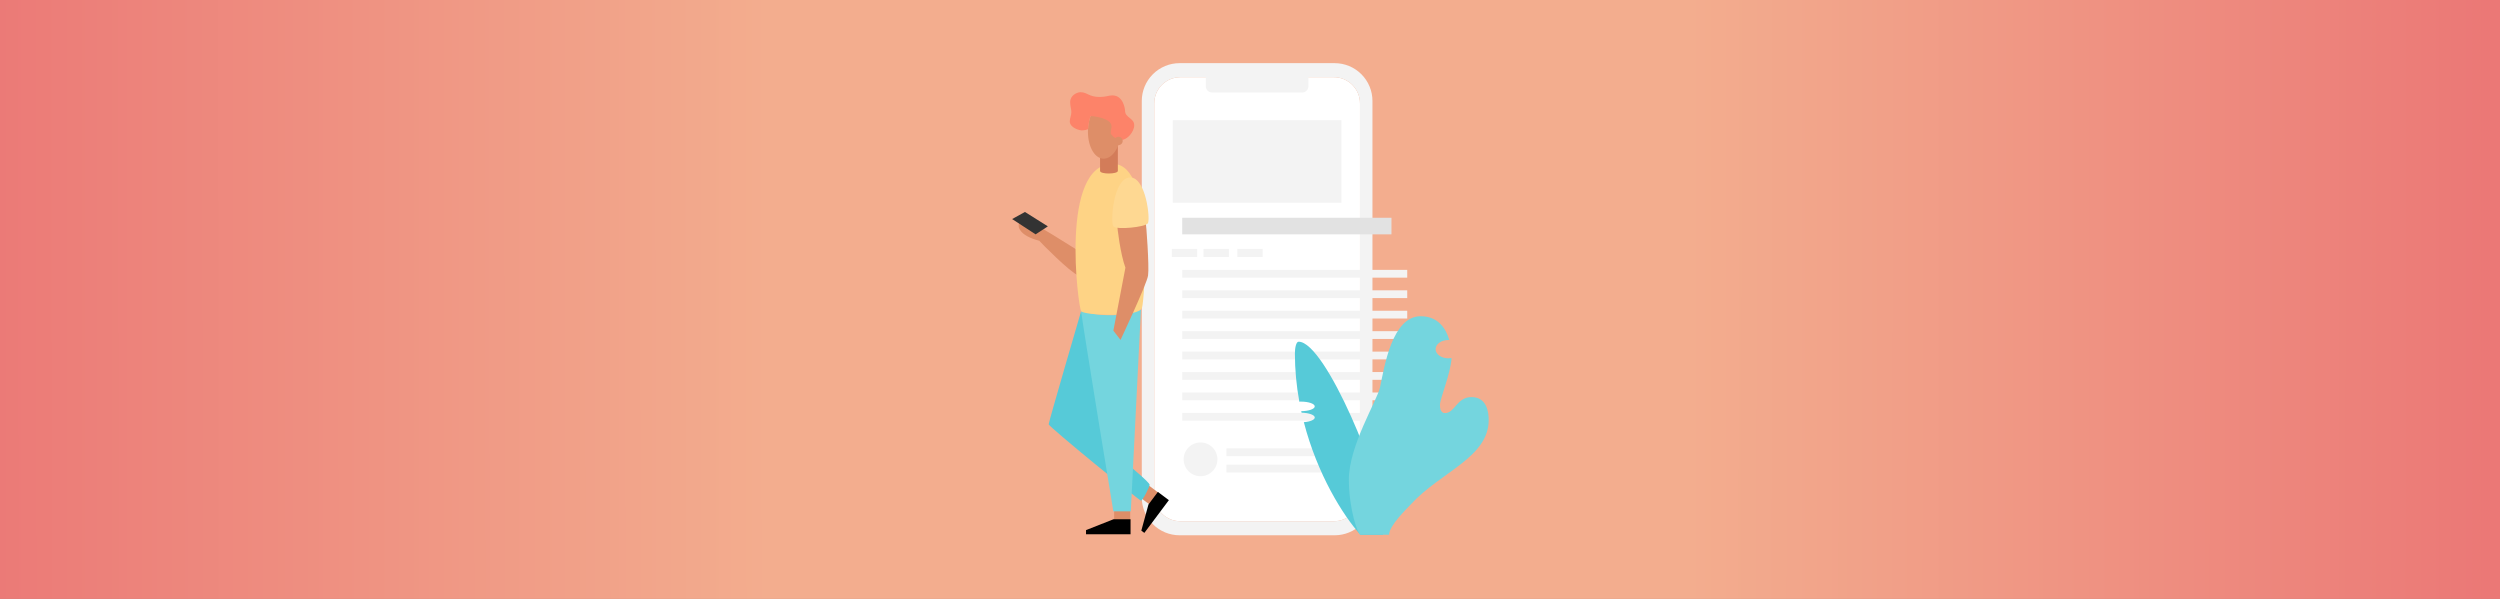 <?xml version="1.0" encoding="UTF-8"?><svg xmlns="http://www.w3.org/2000/svg" width="2880" height="690" viewBox="0 0 2880 690" fill="none"><rect x="0" y="0" width="2880" height="690" fill="#808080" stroke="none"/><g clip-path="url(#clip0_2140_479)"><rect width="2880" height="690" fill="url(#paint0_radial_2140_479)"/><path d="M1566.69 342.933V570.376C1566.69 578.358 1563.52 586.012 1557.87 591.656C1552.23 597.3 1544.57 600.47 1536.59 600.47H1359.79C1351.81 600.47 1344.16 597.3 1338.51 591.656C1332.87 586.012 1329.7 578.358 1329.7 570.376V119.041C1329.7 111.06 1332.87 103.406 1338.51 97.763C1344.16 92.12 1351.81 88.948 1359.79 88.947H1536.59C1544.57 88.948 1552.23 92.12 1557.87 97.763C1563.52 103.406 1566.69 111.06 1566.69 119.041V342.933Z" fill="white"/><path d="M1500.09 77.068H1396.29C1392.32 77.068 1389.09 80.294 1389.09 84.273V99.375C1389.09 103.355 1392.32 106.58 1396.29 106.58H1500.09C1504.07 106.58 1507.29 103.355 1507.29 99.375V84.273C1507.29 80.294 1504.07 77.068 1500.09 77.068Z" fill="#F3F3F3"/><path d="M1537.5 72.75H1358.88C1347.33 72.757 1336.25 77.351 1328.09 85.521C1319.92 93.691 1315.33 104.769 1315.33 116.319V573.076C1315.33 584.626 1319.92 595.704 1328.09 603.874C1336.25 612.044 1347.33 616.638 1358.88 616.645H1537.5C1549.06 616.645 1560.14 612.055 1568.31 603.884C1576.48 595.713 1581.07 584.631 1581.07 573.076V116.319C1581.07 104.764 1576.48 93.682 1568.31 85.511C1560.14 77.34 1549.06 72.75 1537.5 72.75ZM1566.69 342.933V570.376C1566.69 578.358 1563.52 586.012 1557.87 591.656C1552.23 597.3 1544.58 600.47 1536.59 600.47H1359.79C1351.81 600.47 1344.16 597.3 1338.51 591.656C1332.87 586.012 1329.7 578.358 1329.7 570.376V119.042C1329.7 111.061 1332.87 103.407 1338.51 97.763C1344.16 92.12 1351.81 88.949 1359.79 88.948H1536.59C1544.58 88.949 1552.23 92.12 1557.87 97.763C1563.52 103.407 1566.69 111.061 1566.69 119.042V342.933Z" fill="#F3F3F3"/><path d="M1545.34 138.434H1351.04V233.584H1545.34V138.434Z" fill="#F3F3F3"/><path d="M1621.13 310.904H1361.91V319.856H1621.13V310.904Z" fill="#F3F3F3"/><path d="M1621.13 334.445H1361.91V343.397H1621.13V334.445Z" fill="#F3F3F3"/><path d="M1621.13 357.98H1361.91V366.932H1621.13V357.98Z" fill="#F3F3F3"/><path d="M1621.13 381.52H1361.91V390.471H1621.13V381.52Z" fill="#F3F3F3"/><path d="M1621.13 405.061H1361.91V414.012H1621.13V405.061Z" fill="#F3F3F3"/><path d="M1621.13 428.6H1361.91V437.551H1621.13V428.6Z" fill="#F3F3F3"/><path d="M1621.13 452.141H1361.91V461.092H1621.13V452.141Z" fill="#F3F3F3"/><path d="M1621.13 475.68H1361.91V484.631H1621.13V475.68Z" fill="#F3F3F3"/><path d="M1593.18 516.508H1412.84V525.459H1593.18V516.508Z" fill="#F3F3F3"/><path d="M1611.65 535.328H1412.84V544.279H1611.65V535.328Z" fill="#F3F3F3"/><path d="M1379.18 286.76H1349.91V296.055H1379.18V286.76Z" fill="#F3F3F3"/><path d="M1415.68 286.76H1386.41V296.055H1415.68V286.76Z" fill="#F3F3F3"/><path d="M1454.63 286.76H1425.37V296.055H1454.63V286.76Z" fill="#F3F3F3"/><path d="M1383.02 548.614C1393.76 548.614 1402.47 539.903 1402.47 529.157C1402.47 518.412 1393.76 509.701 1383.02 509.701C1372.27 509.701 1363.56 518.412 1363.56 529.157C1363.56 539.903 1372.27 548.614 1383.02 548.614Z" fill="#F3F3F3"/><path d="M1602.96 250.867H1361.91V269.975H1602.96V250.867Z" fill="#E2E2E2"/><path d="M1322.53 558.602L1312.33 572.213L1324.48 581.307L1334.67 567.697L1322.53 558.602Z" fill="#DE8E68"/><path d="M1302.01 587.5H1283.5V599.559H1302.01V587.5Z" fill="#DE8E68"/><path d="M1245.46 358.48C1245.46 358.48 1208.05 486.218 1208.05 488.808C1208.05 491.397 1312.45 576.711 1314.38 576.711C1316.32 576.711 1324.35 561.128 1324.35 558.419C1324.35 555.71 1299.5 535.209 1299.5 535.209L1245.46 358.48Z" fill="#56CAD8"/><path d="M1302.76 587.765L1314.37 356.385C1308.92 360.299 1280.83 368.301 1245.46 358.479C1247.91 378.793 1282.58 589.021 1282.58 589.021H1302.65L1302.76 587.765Z" fill="#74D5DE"/><path d="M1243.47 289.611C1238.79 287.049 1189.1 254.182 1180.97 254.182C1172.84 254.182 1173.51 258.976 1173.51 260.424C1173.51 261.872 1174.5 271.452 1197.23 277.355C1199.24 279.807 1232.43 313.449 1242.35 317.459C1242.46 306.876 1243.47 289.611 1243.47 289.611Z" fill="#DE8E68"/><path d="M1282.09 188.76C1220.4 188.76 1242.07 353.737 1245.45 358.481C1248.84 363.224 1311.78 366.465 1315.64 354.415C1318.21 346.44 1331.37 188.76 1282.09 188.76Z" fill="#FED385"/><path d="M1193.01 269.971L1165.97 252.344L1180.75 244.172L1207.12 260.768L1193.01 269.971Z" fill="#333333"/><path d="M1287.03 257.734C1286.91 262.318 1290.84 293.406 1296.48 308.348C1294.34 319.348 1282.6 380.916 1282.6 380.916L1290.85 391.586C1290.85 391.586 1321.04 327.483 1322.57 317.46C1324.09 307.436 1320.43 257.734 1319.82 255.296C1319.2 252.858 1287.03 257.734 1287.03 257.734Z" fill="#DE8E68"/><path d="M1301.82 204.444C1320.23 204.041 1325.41 252.968 1322.31 257.313C1319.2 261.658 1286.41 264.971 1282.68 260.833C1278.95 256.694 1282.33 204.87 1301.82 204.444Z" fill="#FED892"/><path d="M1287.76 164.664H1267.26V196.876C1267.26 201.001 1287.76 200.758 1287.76 196.876V164.664Z" fill="#D37C59"/><path d="M1291.97 150.726C1293.01 132.413 1285.22 117.077 1274.57 116.47C1263.92 115.863 1254.44 130.216 1253.4 148.528C1252.35 166.841 1260.14 182.177 1270.8 182.784C1281.45 183.391 1290.93 169.038 1291.97 150.726Z" fill="#DE8E68"/><path d="M1232.38 139.667C1232.38 136.459 1234.21 132.792 1234.21 129.126C1234.21 125.917 1232.83 122.251 1232.83 117.667C1232.83 109.876 1240.62 106.209 1244.75 106.209C1252.54 106.209 1254.38 111.709 1266.75 111.709C1274.08 111.709 1277.29 109.876 1281.42 109.876C1294.25 109.876 1296.08 125.917 1296.08 127.751C1296.08 135.542 1306.62 136.001 1306.62 144.251C1306.62 152.042 1298.38 161.209 1291.96 161.209C1285.54 161.209 1279.58 155.251 1279.58 153.417C1279.58 149.292 1280.5 148.376 1280.5 145.626C1280.5 136.001 1259.53 133.709 1256.32 133.709C1254.7 138.602 1253.74 143.688 1253.46 148.834C1252.54 149.292 1249.33 150.209 1246.12 150.209C1243.83 150.209 1232.38 147.459 1232.38 139.667Z" fill="#FD8369"/><path d="M1288.52 167.168C1291.18 167.168 1293.33 165.013 1293.33 162.355C1293.33 159.698 1291.18 157.543 1288.52 157.543C1285.86 157.543 1283.71 159.698 1283.71 162.355C1283.71 165.013 1285.86 167.168 1288.52 167.168Z" fill="#DE8E68"/><path d="M1302.39 598.193H1282.72L1251.1 610.683V615.436H1302.39V598.193Z" fill="black"/><path d="M1333.86 566.691L1323.03 581.156L1314.8 611.278L1318.29 613.895L1346.54 576.184L1333.86 566.691Z" fill="black"/><path d="M1495.99 393.629C1493.08 393.629 1491.71 401.077 1491.71 407.241C1491.74 425.844 1493.46 444.405 1496.82 462.7C1497.45 462.7 1498.09 462.659 1498.73 462.659C1507.5 462.659 1514.6 465.12 1514.6 468.159C1514.6 471.197 1507.64 473.604 1499.02 473.659C1499.15 474.264 1499.28 474.864 1499.42 475.464C1507.86 475.588 1514.61 477.999 1514.61 480.964C1514.61 483.609 1509.22 485.818 1502.03 486.341C1517.55 546.465 1547.21 593.925 1567.22 616.049H1593.19V594.15C1593.18 555.966 1527.43 393.629 1495.99 393.629Z" fill="#56CAD8"/><path d="M1695.18 457.443C1678 457.443 1676.17 475.877 1664.54 475.877C1660.05 475.877 1658.81 471.142 1658.81 466.66C1658.81 459.019 1671.16 430.658 1672.19 412.443C1670.98 412.665 1669.75 412.775 1668.52 412.773C1660.39 412.773 1653.8 408.048 1653.8 402.232C1653.8 396.416 1660.39 391.69 1668.52 391.69C1668.89 391.69 1669.25 391.69 1669.61 391.722C1665.72 378.307 1656.62 364.305 1636.61 364.305C1603.73 364.305 1594.76 422.596 1589.78 446.259C1586.69 460.926 1553.88 513.52 1553.88 552.446C1553.88 586.757 1564.42 616.021 1567.17 616.021H1600.23C1600.23 605.48 1620.73 586.005 1625.61 580.675C1659.35 543.793 1714.98 527.018 1714.98 483.875C1715 474.383 1712.59 457.443 1695.18 457.443Z" fill="#74D5DE"/></g><defs><radialGradient id="paint0_radial_2140_479" cx="0" cy="0" r="1" gradientUnits="userSpaceOnUse" gradientTransform="translate(1414.75 72.501) rotate(179.801) scale(1438.76 34231.1)"><stop offset="0.365" stop-color="#F3AD8E"/><stop offset="1" stop-color="#EB7876"/></radialGradient><clipPath id="clip0_2140_479"><rect width="2880" height="690" fill="white"/></clipPath></defs></svg>